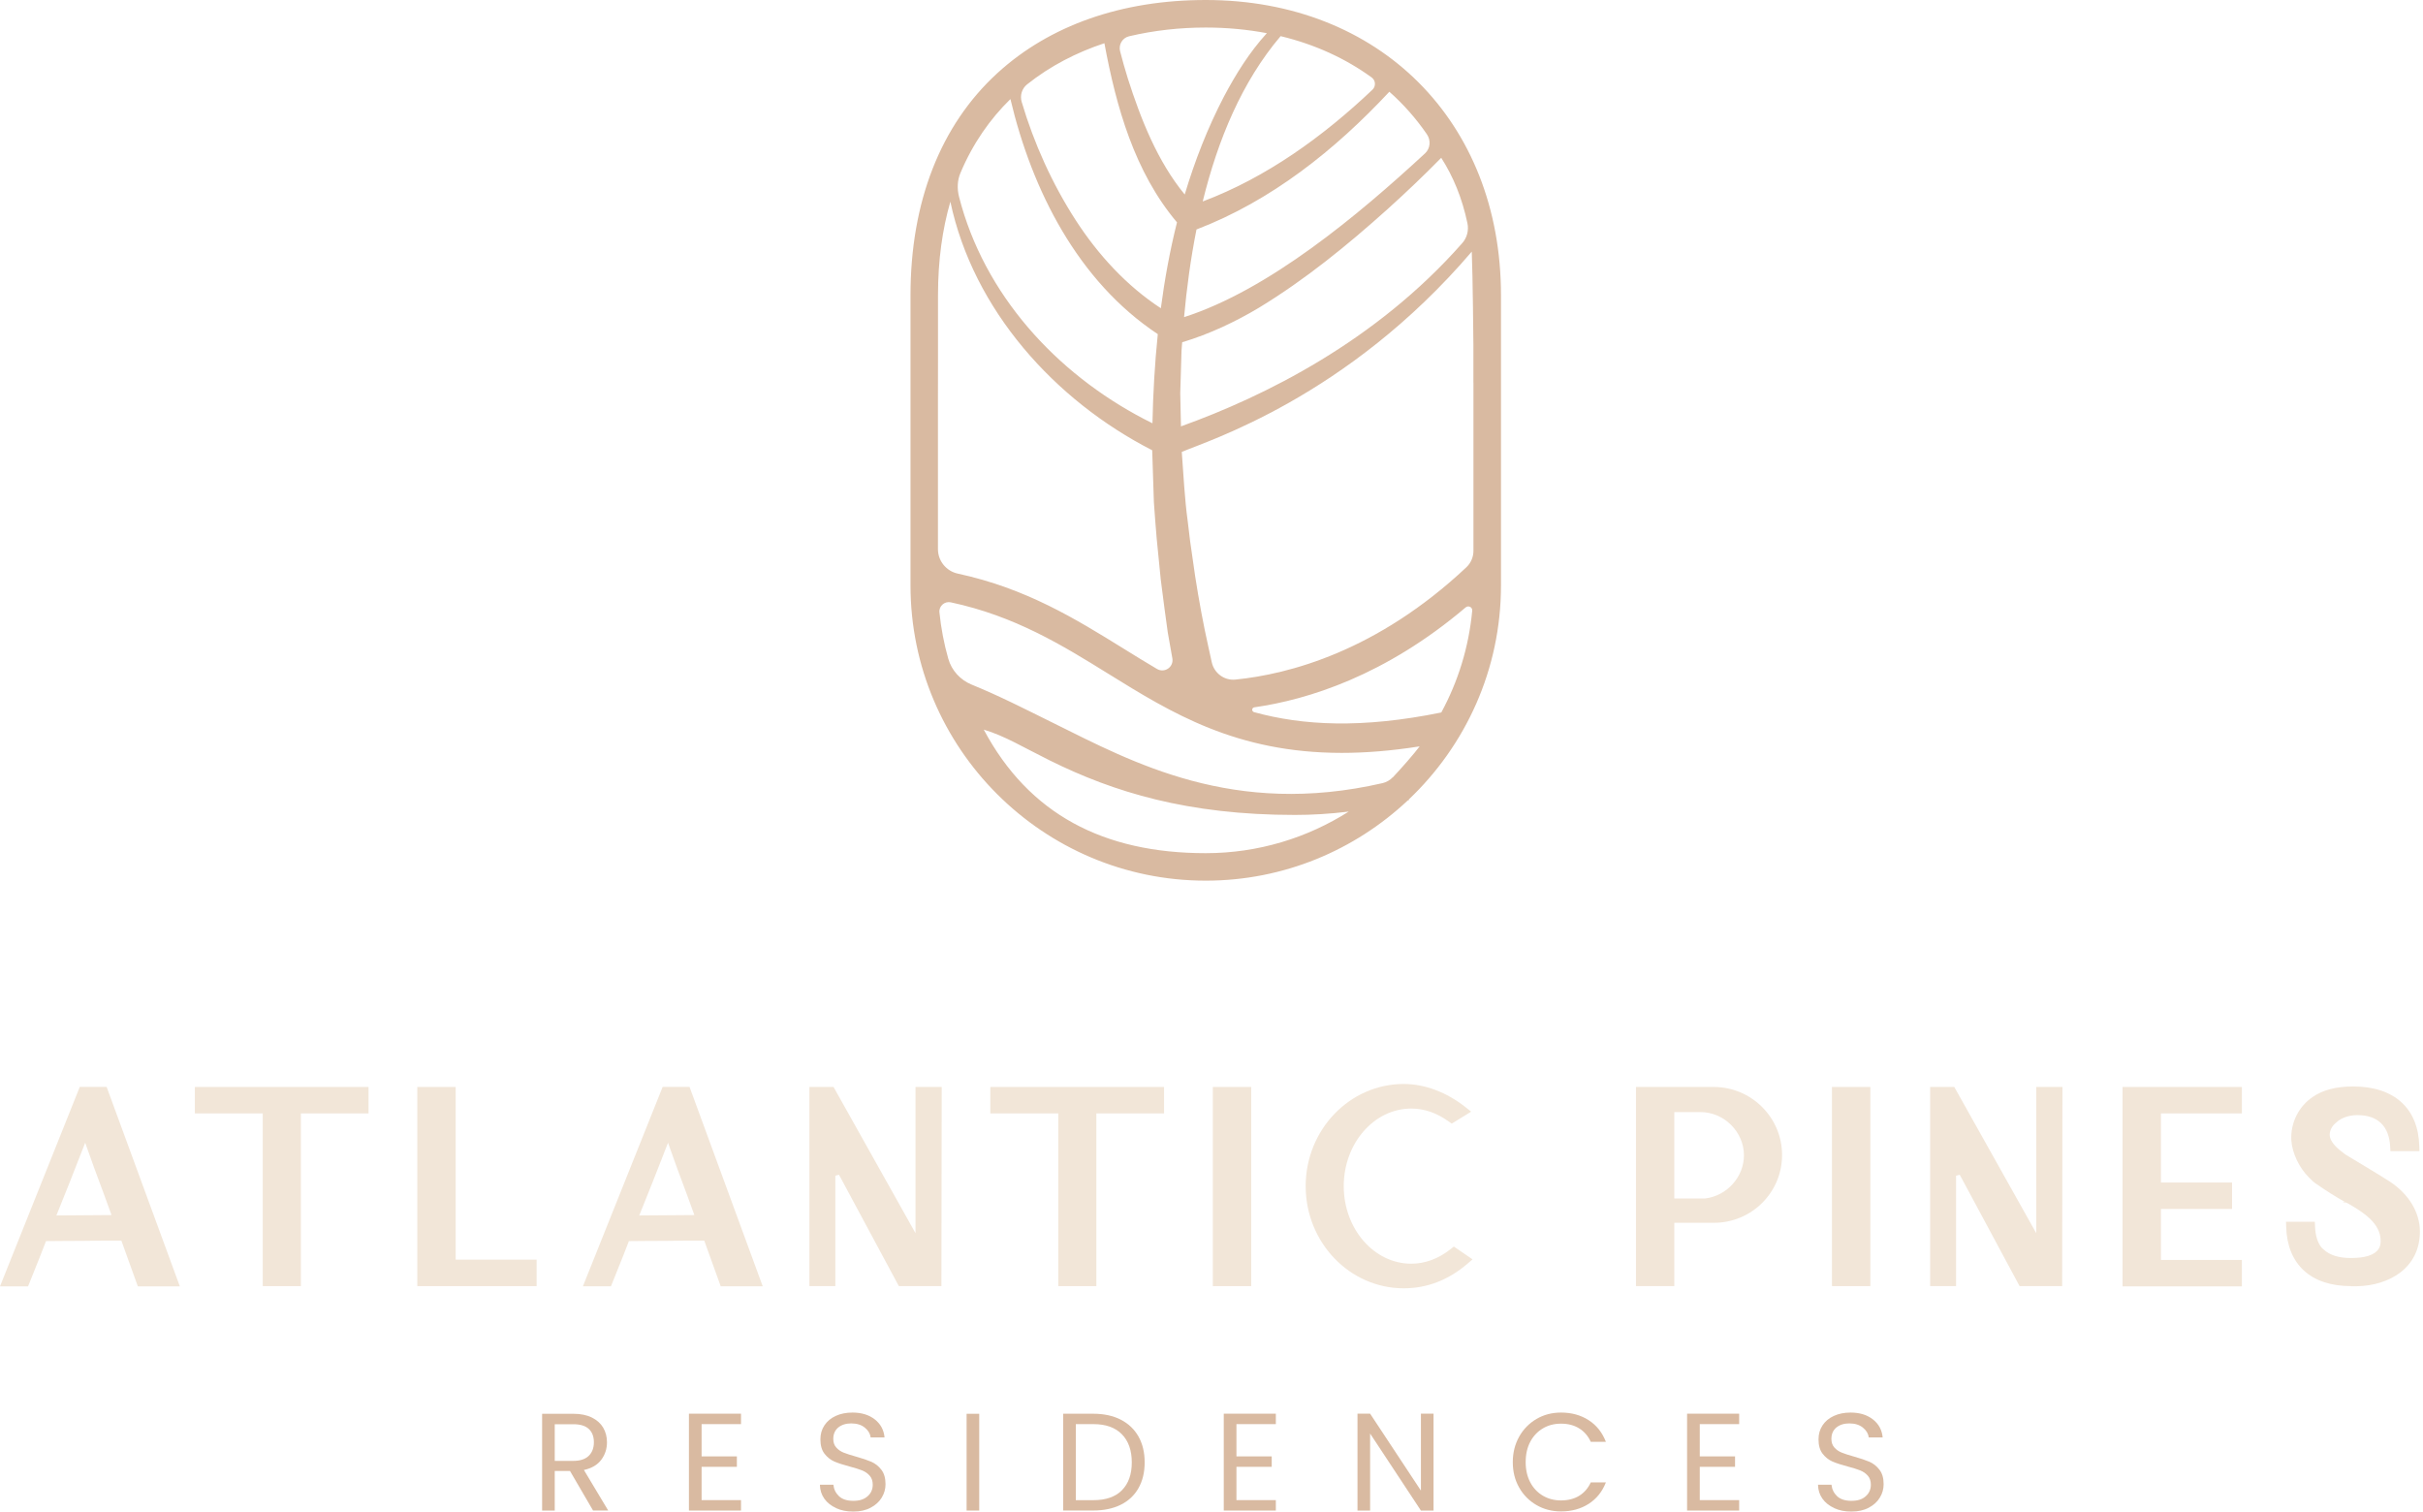 <svg width="476" height="297" viewBox="0 0 476 297" fill="none" xmlns="http://www.w3.org/2000/svg">
<g clip-path="url(#clip0_2003_1769)">
<path d="M116.51 296.74L111.98 288.97H108.98V296.74H106.5V277.73H112.64C114.08 277.73 115.29 277.98 116.28 278.47C117.27 278.96 118.01 279.63 118.5 280.46C118.99 281.3 119.24 282.25 119.24 283.32C119.24 284.63 118.86 285.78 118.11 286.78C117.36 287.78 116.22 288.44 114.71 288.77L119.48 296.73H116.51V296.74ZM108.98 286.98H112.63C113.97 286.98 114.98 286.65 115.66 285.99C116.33 285.33 116.67 284.44 116.67 283.33C116.67 282.22 116.34 281.33 115.67 280.71C115.01 280.09 113.99 279.78 112.63 279.78H108.98V286.98Z" fill="#D9BAA1"/>
<path d="M137.83 279.75V286.1H144.76V288.15H137.83V294.69H145.57V296.74H135.34V277.71H145.57V279.76H137.83V279.75Z" fill="#D9BAA1"/>
<path d="M164.27 296.26C163.28 295.81 162.5 295.2 161.94 294.41C161.38 293.62 161.09 292.71 161.07 291.67H163.72C163.81 292.56 164.18 293.31 164.82 293.92C165.47 294.53 166.41 294.83 167.64 294.83C168.87 294.83 169.75 294.54 170.43 293.94C171.11 293.35 171.45 292.59 171.45 291.66C171.45 290.93 171.25 290.34 170.85 289.89C170.45 289.43 169.95 289.09 169.35 288.85C168.75 288.61 167.94 288.36 166.92 288.09C165.66 287.76 164.66 287.43 163.91 287.11C163.16 286.78 162.51 286.27 161.97 285.57C161.43 284.87 161.17 283.93 161.17 282.75C161.17 281.71 161.43 280.8 161.96 280C162.49 279.2 163.23 278.58 164.18 278.15C165.13 277.71 166.23 277.49 167.47 277.49C169.25 277.49 170.71 277.94 171.85 278.83C172.99 279.72 173.63 280.9 173.77 282.37H171.04C170.95 281.64 170.57 281 169.89 280.45C169.22 279.9 168.33 279.62 167.22 279.62C166.18 279.62 165.34 279.89 164.68 280.42C164.03 280.96 163.7 281.71 163.7 282.67C163.7 283.36 163.89 283.92 164.29 284.36C164.68 284.8 165.16 285.13 165.74 285.36C166.31 285.59 167.12 285.85 168.15 286.14C169.4 286.49 170.41 286.83 171.18 287.16C171.94 287.5 172.6 288.01 173.14 288.72C173.69 289.42 173.96 290.37 173.96 291.57C173.96 292.5 173.72 293.37 173.22 294.19C172.73 295.01 172 295.67 171.04 296.18C170.08 296.69 168.94 296.94 167.63 296.94C166.32 296.94 165.25 296.72 164.26 296.27L164.27 296.26Z" fill="#D9BAA1"/>
<path d="M192.37 277.73V296.74H189.89V277.73H192.37Z" fill="#D9BAA1"/>
<path d="M220.17 278.89C221.69 279.66 222.85 280.77 223.66 282.2C224.47 283.64 224.87 285.33 224.87 287.27C224.87 289.21 224.47 290.9 223.66 292.33C222.85 293.76 221.69 294.85 220.17 295.6C218.65 296.35 216.86 296.73 214.78 296.73H208.86V277.72H214.78C216.85 277.72 218.65 278.11 220.17 278.88V278.89ZM220.4 292.75C221.69 291.45 222.34 289.63 222.34 287.28C222.34 284.93 221.69 283.07 220.39 281.75C219.09 280.42 217.22 279.76 214.79 279.76H211.35V294.7H214.79C217.24 294.7 219.12 294.05 220.41 292.75H220.4Z" fill="#D9BAA1"/>
<path d="M242.9 279.75V286.1H249.83V288.15H242.9V294.69H250.64V296.74H240.41V277.71H250.64V279.76H242.9V279.75Z" fill="#D9BAA1"/>
<path d="M281.62 296.74H279.14L269.16 281.61V296.74H266.68V277.71H269.16L279.14 292.82V277.71H281.62V296.74Z" fill="#D9BAA1"/>
<path d="M298.44 282.22C299.28 280.74 300.42 279.58 301.86 278.74C303.3 277.9 304.91 277.49 306.67 277.49C308.74 277.49 310.55 277.99 312.1 278.99C313.65 279.99 314.77 281.41 315.48 283.24H312.51C311.98 282.09 311.22 281.21 310.23 280.6C309.24 279.98 308.05 279.67 306.67 279.67C305.29 279.67 304.15 279.98 303.1 280.6C302.05 281.22 301.22 282.1 300.62 283.23C300.02 284.37 299.72 285.7 299.72 287.22C299.72 288.74 300.02 290.05 300.62 291.19C301.22 292.33 302.05 293.2 303.1 293.82C304.15 294.44 305.34 294.75 306.67 294.75C308 294.75 309.24 294.45 310.23 293.84C311.22 293.23 311.98 292.35 312.51 291.21H315.48C314.77 293.03 313.64 294.43 312.1 295.42C310.56 296.41 308.75 296.91 306.67 296.91C304.91 296.91 303.3 296.5 301.86 295.67C300.42 294.84 299.27 293.69 298.44 292.22C297.6 290.75 297.19 289.08 297.19 287.23C297.19 285.38 297.61 283.71 298.44 282.23V282.22Z" fill="#D9BAA1"/>
<path d="M333.92 279.75V286.1H340.85V288.15H333.92V294.69H341.66V296.74H331.43V277.71H341.66V279.76H333.92V279.75Z" fill="#D9BAA1"/>
<path d="M360.35 296.26C359.36 295.81 358.58 295.2 358.02 294.41C357.46 293.62 357.17 292.71 357.15 291.67H359.8C359.89 292.56 360.26 293.31 360.9 293.92C361.55 294.53 362.49 294.83 363.72 294.83C364.95 294.83 365.83 294.54 366.51 293.94C367.19 293.35 367.53 292.59 367.53 291.66C367.53 290.93 367.33 290.34 366.93 289.89C366.53 289.43 366.03 289.09 365.43 288.85C364.83 288.61 364.02 288.36 363 288.09C361.74 287.76 360.74 287.43 359.99 287.11C359.24 286.78 358.59 286.27 358.05 285.57C357.51 284.87 357.25 283.93 357.25 282.75C357.25 281.71 357.51 280.8 358.04 280C358.57 279.2 359.31 278.58 360.26 278.15C361.21 277.71 362.31 277.49 363.55 277.49C365.33 277.49 366.79 277.94 367.93 278.83C369.07 279.72 369.71 280.9 369.85 282.37H367.12C367.03 281.64 366.65 281 365.97 280.45C365.3 279.9 364.41 279.62 363.3 279.62C362.26 279.62 361.42 279.89 360.76 280.42C360.11 280.96 359.78 281.71 359.78 282.67C359.78 283.36 359.97 283.92 360.37 284.36C360.76 284.8 361.24 285.13 361.82 285.36C362.39 285.59 363.2 285.85 364.23 286.14C365.48 286.49 366.49 286.83 367.26 287.16C368.02 287.5 368.68 288.01 369.22 288.72C369.77 289.42 370.04 290.37 370.04 291.57C370.04 292.5 369.8 293.37 369.3 294.19C368.81 295.01 368.08 295.67 367.12 296.18C366.16 296.69 365.02 296.94 363.71 296.94C362.4 296.94 361.33 296.72 360.34 296.27L360.35 296.26Z" fill="#D9BAA1"/>
<path d="M27.08 252.7L23.84 243.71H23.57C21.32 243.71 18.45 243.71 16.41 243.76H16.39C15.15 243.76 13.83 243.77 12.5 243.78L9.03 243.81L8.94 244.06C8.22 245.96 7.42 247.94 6.64 249.89L5.51 252.7H0L15.67 213.52H20.95L35.33 252.7H27.08ZM16.12 226.05C15.28 228.17 14.4 230.4 13.74 232.13L11.08 238.77L21.91 238.69L20.41 234.57C19.09 231.05 17.98 228.04 17.08 225.46L16.74 224.48L16.12 226.05Z" fill="#F2E6D8"/>
<path d="M51.62 252.65V218.72H38.28V213.53H72.4V218.72H59.11V252.65H51.62Z" fill="#F2E6D8"/>
<path d="M81.98 252.65V213.53H89.52V247.45H105.42V252.65H81.98Z" fill="#F2E6D8"/>
<path d="M141.59 252.7L138.35 243.71H138.08C135.83 243.71 132.95 243.71 130.92 243.76H130.9C129.66 243.76 128.34 243.77 127.01 243.78L123.54 243.81L123.45 244.06C122.75 245.9 121.98 247.81 121.22 249.7L120.02 252.69H114.51L130.18 213.51H135.46L149.84 252.69H141.59V252.7ZM130.49 226.4C129.69 228.42 128.87 230.5 128.24 232.13L125.58 238.77L136.41 238.69L134.91 234.57C133.58 231.05 132.48 228.03 131.58 225.46L131.24 224.48L130.48 226.41L130.49 226.4Z" fill="#F2E6D8"/>
<path d="M176.58 252.65L164.82 230.77L164.1 230.96V252.65H159.01V213.53H163.75L179.85 242.25V213.53H185L184.94 252.65H176.58Z" fill="#F2E6D8"/>
<path d="M207.9 252.65V218.72H194.55V213.53H228.68V218.72H215.38V252.65H207.9Z" fill="#F2E6D8"/>
<path d="M245.8 213.53H238.26V252.65H245.8V213.53Z" fill="#F2E6D8"/>
<path d="M275.77 253.08C265.14 253.08 256.5 244.08 256.5 233.01C256.5 221.94 265.14 212.94 275.77 212.94C279.89 212.94 284.2 214.56 287.92 217.51L289.01 218.38L285.19 220.73L284.66 220.35C282.23 218.61 279.81 217.77 277.25 217.77C269.93 217.77 263.98 224.61 263.98 233.01C263.98 241.41 269.93 248.25 277.25 248.25C279.97 248.25 282.66 247.24 285.04 245.33L285.61 244.88L289.28 247.39L288.32 248.22C284.57 251.45 280.35 253.08 275.77 253.08Z" fill="#F2E6D8"/>
<path d="M321.39 252.65V213.53H336.67C344.07 213.53 350.09 219.53 350.09 226.9C350.09 234.27 344.09 240.21 336.72 240.21H328.92V252.65H321.38H321.39ZM328.92 235.44H334.92C339.25 234.94 342.6 231.21 342.6 226.95C342.6 222.35 338.69 218.46 334.06 218.46H328.92V235.44Z" fill="#F2E6D8"/>
<path d="M367.43 213.53H359.89V252.65H367.43V213.53Z" fill="#F2E6D8"/>
<path d="M396.75 252.65L384.99 230.77L384.27 230.96V252.65H379.18V213.53H383.92L400.02 242.25V213.53H405.17L405.11 252.65H396.75Z" fill="#F2E6D8"/>
<path d="M416.98 252.7V213.53H440.42V218.72H424.52V232.3H438.49V237.49H424.52V247.51H440.42V252.7H416.98Z" fill="#F2E6D8"/>
<path d="M461.85 252.65C453.98 252.65 449.34 248.41 449.12 241.02L449.09 240.01H454.75L454.79 240.94C454.87 242.78 455.3 244.14 456.09 245.1L456.51 245.48C457.68 246.57 459.48 247.13 461.85 247.13C467.68 247.13 467.68 244.58 467.68 243.75C467.68 240.35 464.37 238.18 461.26 236.41L460.64 236.13L460.72 236.28L460.19 236.08L460.63 236.1C458.75 235.04 456.93 233.89 455.07 232.59C454.65 232.35 453.97 231.72 453.56 231.27C451.64 229.35 450.3 226.5 450.13 223.99C449.95 220.58 451.59 217.3 454.4 215.45C456.34 214.11 458.99 213.43 462.28 213.43C470.32 213.43 475.06 217.69 475.27 225.12L475.3 226.13H469.6L469.55 225.21C469.32 221.19 467.1 219.06 463.13 219.06C462.11 219.06 460.19 219.27 458.82 220.63C458.12 221.21 457.67 222.09 457.67 222.92C457.71 224.4 459.26 225.71 460.78 226.81C460.88 226.87 468.21 231.26 469.61 232.2C473.26 234.66 475.36 238.18 475.39 241.86C475.43 249.17 469.23 252.56 463.05 252.67H461.86L461.85 252.65Z" fill="#F2E6D8"/>
<path d="M236.87 0C220.36 0 206.21 4.97 195.94 14.36C184.77 24.58 178.87 39.67 178.87 58V115C178.87 146.98 204.89 173 236.87 173C252.21 173 266.17 167 276.56 157.24C276.64 157.22 276.71 157.21 276.78 157.19L276.75 157.06C287.9 146.48 294.87 131.55 294.87 115V58C294.87 23.85 271.02 0 236.87 0ZM283.15 139.96C267.51 143.15 255.96 142.53 246.37 139.9C245.86 139.76 245.88 139.03 246.41 138.95C257.02 137.43 272.16 132.7 287.93 119.32C288.46 118.87 289.28 119.27 289.22 119.96C288.55 127.14 286.43 133.9 283.15 139.95V139.96ZM228.05 60.55C221.31 56.15 215.71 50.03 211.32 43.25C206.72 36.12 203.13 28.19 200.71 20.02C200.34 18.77 200.75 17.39 201.77 16.58C206.32 12.95 211.49 10.3 216.96 8.49C219.28 20.99 222.88 33.8 231.22 43.68C229.83 49.22 228.8 54.86 228.05 60.54V60.55ZM232.26 67.23C237.63 65.62 242.74 63.19 247.34 60.44C256.46 54.89 264.69 48.17 272.59 41.08C276.2 37.82 279.71 34.49 283.13 31C285.48 34.67 287.23 38.87 288.28 43.86C288.57 45.24 288.2 46.7 287.27 47.75C270.26 67.08 248.38 77.87 232 83.76C231.94 81.17 231.88 78.17 231.86 77.26L232.11 68.9C232.16 68.05 232.25 67.21 232.25 67.21L232.26 67.23ZM289.46 75.15V108.2C289.46 109.42 288.96 110.6 288.07 111.44C270.5 127.95 253.19 132.45 242.7 133.5C240.51 133.72 238.52 132.24 238.05 130.09L237.39 127.09C236.4 122.69 235.53 117.94 234.79 113.2L233.8 106.31C233.63 104.96 233.47 103.63 233.32 102.33C232.73 98.07 232.49 93.16 232.16 88.78C237.18 86.6 264.63 78.12 289.13 49.43C289.33 53.93 289.45 67.78 289.45 67.78V75.16L289.46 75.15ZM184.27 71.21V58C184.27 51.1 185.14 45.01 186.7 39.62C191.2 60.86 207.19 78.66 226.35 88.45C226.45 91.51 226.59 95.69 226.68 98.62C226.84 101 227.03 103.38 227.23 105.76L228.03 113.84C228.47 117.23 229.08 122.09 229.41 124.24C229.62 125.41 229.96 127.3 230.31 129.33C230.61 131.03 228.78 132.29 227.29 131.41C225.09 130.12 222.93 128.78 220.75 127.43C211.32 121.59 201.61 115.58 188.15 112.68C185.89 112.19 184.26 110.19 184.26 107.87V78.36M279.94 30.14C266.83 42.26 249.26 56.96 232.61 62.3C233.12 56.67 233.9 50.86 235.05 45.08C249.76 39.45 262.28 29.45 272.94 18.02C275.72 20.48 278.19 23.28 280.31 26.37C281.13 27.56 281 29.16 279.94 30.14ZM236.28 39.56C239.22 27.55 243.97 16.04 251.58 7.1C258.31 8.72 264.33 11.48 269.48 15.23C270.26 15.8 270.32 16.95 269.62 17.62C259.95 26.8 248.79 34.87 236.29 39.57L236.28 39.56ZM248.87 6.52C245.45 10.27 242.77 14.58 240.43 19C237.23 25.15 234.72 31.59 232.74 38.21C227.38 31.69 224.13 23.44 221.57 15.44C221.02 13.66 220.5 11.86 220.04 10.05C219.71 8.77 220.5 7.44 221.79 7.13C226.74 5.96 231.84 5.41 236.88 5.41C241.08 5.41 245.08 5.8 248.89 6.52H248.87ZM198.5 19.47C202.75 37.44 211.81 55.28 227.45 65.64C226.85 71.47 226.52 77.33 226.4 83.15C208.92 74.54 194.37 59.4 188.89 40.45C188.72 39.87 188.56 39.28 188.41 38.68C188.01 37.13 188.05 35.48 188.67 34C191.12 28.18 194.5 23.37 198.5 19.46V19.47ZM236.87 167.6C216.78 167.6 202.11 159.93 193.26 143.33C197.41 144.57 200.95 146.77 206.22 149.38C218.8 155.61 233.3 160.09 254.39 160.09C257.78 160.09 261.31 159.88 264.96 159.43C256.83 164.59 247.19 167.6 236.86 167.6H236.87ZM273.61 152.69C273.07 153.26 272.37 153.66 271.61 153.84C242.28 160.58 222.54 149.76 207.02 142.08C200.85 139.03 196.45 136.77 190.89 134.49C188.66 133.58 186.94 131.71 186.29 129.4C185.45 126.46 184.87 123.41 184.55 120.29C184.43 119.07 185.56 118.07 186.76 118.32C199.41 121.02 208.71 126.77 217.73 132.36C230.11 140.03 242.81 147.9 263.6 147.9C268.26 147.9 273.33 147.5 278.89 146.62C277.72 148.18 275.31 150.91 273.62 152.71L273.61 152.69Z" fill="#D9BAA1"/>
</g>
<defs>
<clipPath id="clip0_2003_1769">
<rect width="475.38" height="296.93" fill="white"/>
</clipPath>
</defs>
</svg>
